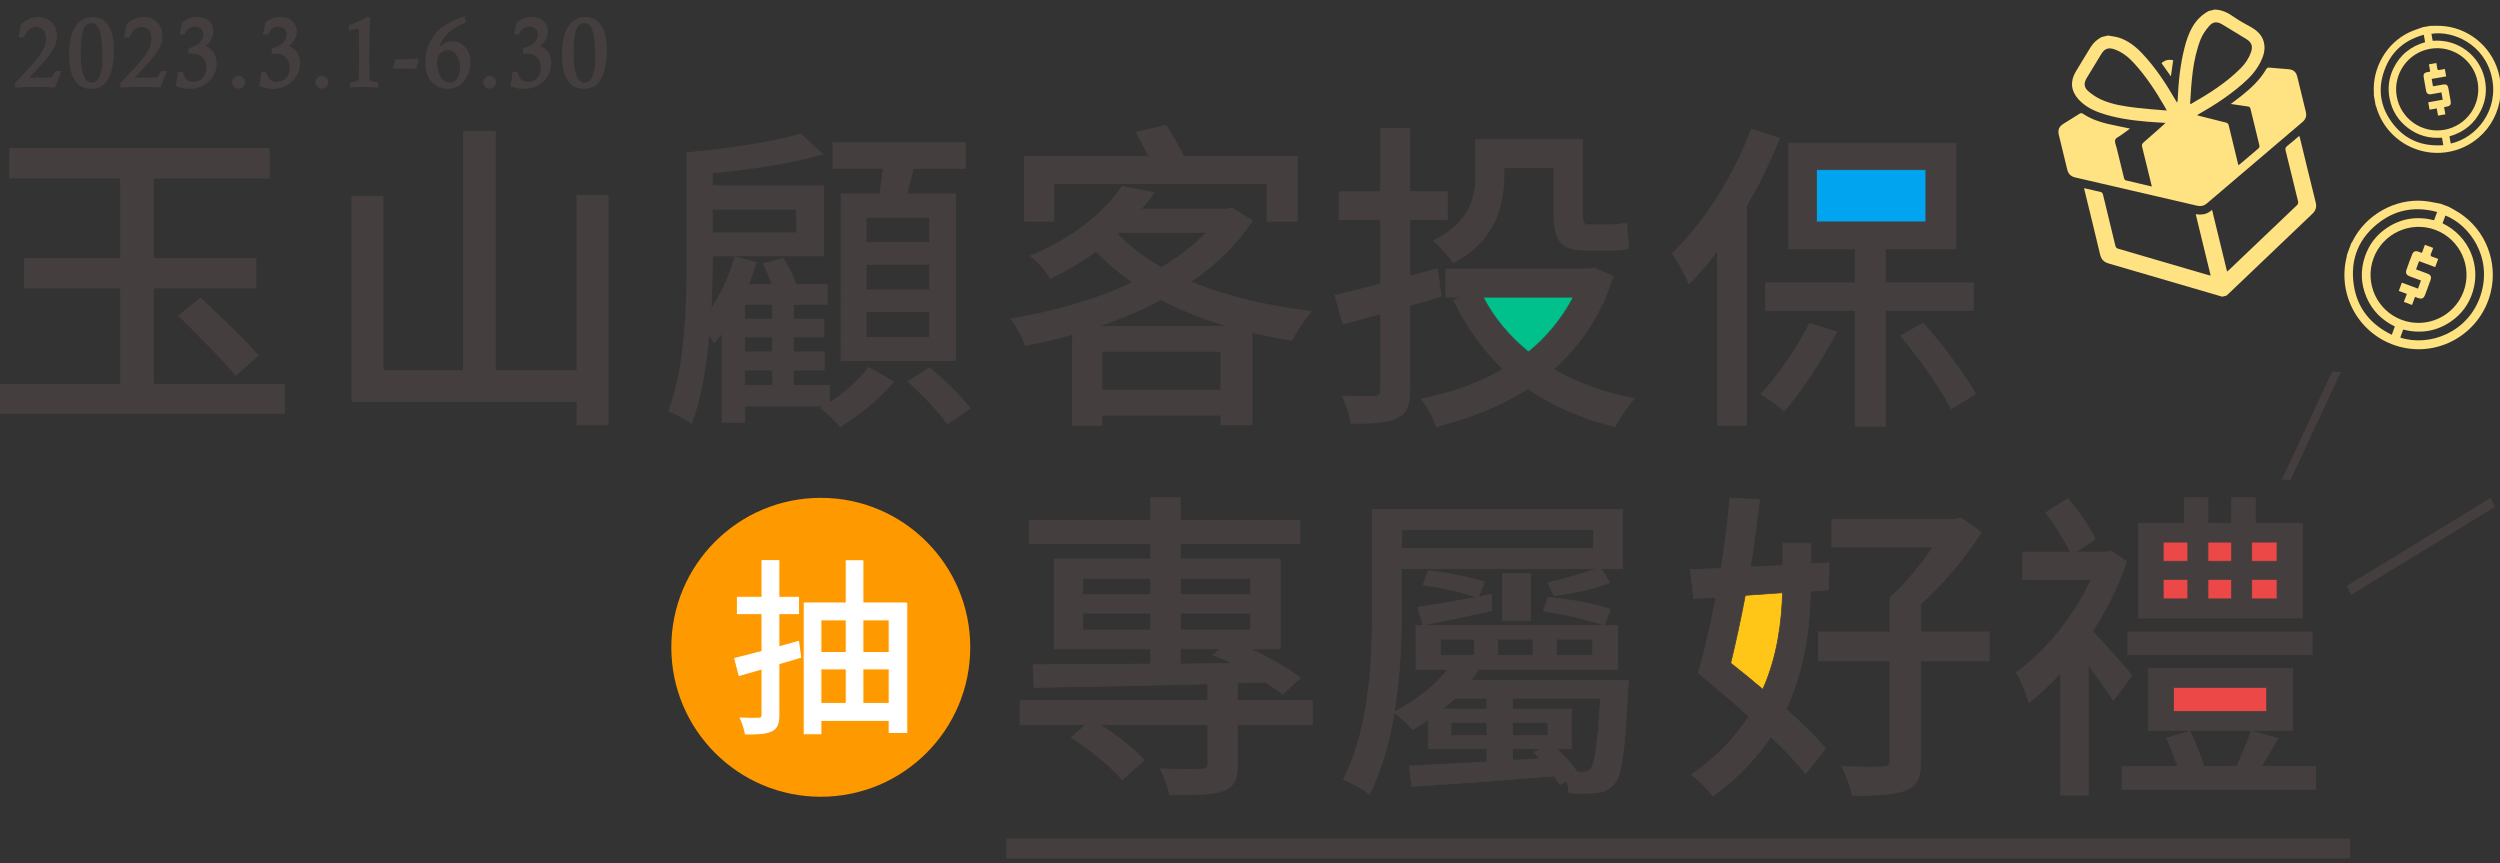 <?xml version="1.0" encoding="utf-8"?>
<!-- Generator: Adobe Illustrator 16.0.0, SVG Export Plug-In . SVG Version: 6.00 Build 0)  -->
<!DOCTYPE svg PUBLIC "-//W3C//DTD SVG 1.1//EN" "http://www.w3.org/Graphics/SVG/1.1/DTD/svg11.dtd">
<svg version="1.1" id="圖層_1" xmlns="http://www.w3.org/2000/svg" xmlns:xlink="http://www.w3.org/1999/xlink" x="0px" y="0px"
	 width="840px" height="290px" viewBox="-237.5 -87.5 840 290" enable-background="new -237.5 -87.5 840 290" xml:space="preserve">
<rect x="-237.5" y="-87.5" width="840" height="290" fill="#333333" stroke="none"/>
<g>
	<g>
		<polygon fill="#443F3E" stroke="#443F3E" stroke-width="2" stroke-miterlimit="10" points="552.928,110.922 552.387,109.686 
			598.961,81.207 599.502,82.441 		"/>
		<polygon fill="#443F3E" stroke="#443F3E" stroke-width="2" stroke-miterlimit="10" points="531.455,72.777 530.736,72.719 
			546.76,38.342 547.477,38.404 		"/>
		<g>
			<circle fill="#FF9900" cx="38.282" cy="129.994" r="50.218"/>
			<g>
				<path fill="#FFFFFF" stroke="#FFFFFF" stroke-width="0.35" stroke-miterlimit="10" d="M31.512,133.357
					c-2.48,0.762-4.896,1.463-7.313,2.162v17.166c0,2.988-0.635,4.514-2.415,5.406c-1.845,0.889-4.579,1.078-8.838,1.016
					c-0.191-1.398-0.954-3.816-1.717-5.342c2.671,0.129,5.341,0.129,6.104,0.064c0.827,0,1.209-0.252,1.209-1.207v-15.387
					c-2.734,0.764-5.278,1.525-7.692,2.223l-1.464-5.721c2.542-0.635,5.722-1.461,9.156-2.352v-12.715h-8.266v-5.469h8.266v-12.332
					H24.2v12.332h6.611v5.469H24.2v11.189l6.611-1.844L31.512,133.357z M67.178,115.111V158.6h-5.912v-4.07H38.315v4.514h-5.596
					v-43.932h14.114v-14.178h5.595v14.178H67.178z M38.315,120.77v10.998h8.519V120.77H38.315z M38.315,148.871h8.519v-11.635
					h-8.519V148.871z M52.428,120.77v10.998h8.838V120.77H52.428z M61.266,148.871v-11.635h-8.838v11.635H61.266z"/>
			</g>
		</g>
		<g>
			<polyline fill="#FFC517" points="344.457,103.578 339.453,131.91 360.744,149.049 369.379,104.088 			"/>
			<polyline fill="#ED4848" points="488.646,89.941 488.646,114.416 533.283,115.625 533.283,88.6 			"/>
			<polyline fill="#ED4848" points="489.805,141.752 493.443,153.93 531.545,154.76 531.545,141.752 			"/>
			<rect x="100.631" y="194.256" fill="#443F3E" width="451.5" height="6.672"/>
			<g>
				<path fill="#443F3E" stroke="#443F3E" stroke-width="0.25" stroke-miterlimit="10" d="M203.441,156.008h-25.174v13.404
					c0,4.795-0.98,7.41-4.904,8.826c-3.705,1.309-9.48,1.309-17.873,1.309c-0.436-2.506-1.852-6.32-3.161-8.719
					c5.994,0.219,12.206,0.219,13.84,0.109c1.744-0.109,2.18-0.545,2.18-1.852v-13.078h-36.181
					c5.559,3.596,11.661,8.391,14.822,11.879l-7.411,6.539c-3.487-4.143-10.898-10.137-17.109-14.17l4.903-4.248H105.25v-8.174
					h63.099v-5.559c-21.795,0.545-42.937,0.98-58.413,1.199l-0.327-7.629c10.462,0,24.411-0.109,39.56-0.217v-5.123h-32.476v-30.188
					h32.476v-5.121h-40.866V87.35h40.866v-7.629h9.917v7.629h40.214v7.848h-40.214v5.121h33.566v30.188h-10.135
					c6.539,2.943,12.969,6.756,16.893,9.809l-5.994,5.449c-1.527-1.309-3.488-2.617-5.668-4.033l-9.48,0.219v5.885h25.174V156.008z
					 M126.285,112.307h22.885v-5.449h-22.885V112.307z M149.169,124.186v-5.668h-22.885v5.668H149.169z M159.086,106.857v5.449
					h23.65v-5.449H159.086z M182.736,118.518h-23.65v5.668h23.65V118.518z M159.086,135.629l17.546-0.219
					c-2.18-1.09-4.469-2.07-6.648-2.832l2.508-2.072h-13.406V135.629z"/>
				<path fill="#443F3E" stroke="#443F3E" stroke-width="0.25" stroke-miterlimit="10" d="M309.645,141.076
					c0,0-0.109,2.398-0.219,3.488c-0.98,20.707-2.07,28.443-4.469,31.168c-1.633,2.07-3.486,2.834-5.992,3.053
					c-2.072,0.326-5.668,0.326-9.264,0.107c-0.109-1.199-0.328-2.615-0.764-3.922l-2.396,1.09c-0.438-0.764-1.09-1.744-1.854-2.834
					c-17.219,1.416-34.982,2.725-47.842,3.486l-0.762-6.865c7.082-0.328,16.236-0.762,26.045-1.309v-4.469h-19.727v-9.807
					c-1.742,1.199-3.379,2.396-5.338,3.379c-1.418-1.744-4.143-4.469-6.104-5.668c-1.635,9.918-4.25,19.508-8.393,27.354
					c-1.852-1.635-6.32-4.031-8.717-4.902c9.045-17.111,9.807-41.521,9.807-58.633V83.645h84.023v19.943h-7.191l2.834,4.686
					c-5.449,2.18-13.297,3.705-18.637,4.359l-2.18-4.359c4.795-0.871,12.205-3.27,16.893-4.686h-65.934v12.098
					c0,10.242-0.436,23.32-2.506,36.072c7.955-4.143,14.059-9.266,18.09-14.385h-10.789V122.66h67.785v14.713h-46.643
					c-0.873,1.307-1.744,2.506-2.725,3.703H309.645z M233.467,90.51v6.213h64.408V90.51H233.467z M238.916,116.557
					c5.014-0.764,12.205-1.963,19.727-3.379c-4.578-1.635-11.553-3.27-17.982-4.141l1.742-4.795
					c6.867,0.762,14.277,2.289,18.855,3.814l-1.963,5.014l4.359-0.873l0.109,5.449c-8.064,1.744-16.783,3.705-23.104,4.904
					L238.916,116.557z M246.438,132.686h11.441v-5.449h-11.441V132.686z M251.34,147.072c-1.309,1.307-2.725,2.506-4.25,3.705
					h15.039v-3.705H251.34z M262.129,159.604v-4.359h-12.098v4.359H262.129z M265.725,132.686h11.879v-5.449h-11.879V132.686z
					 M267.361,121.023v-15.801h9.371v15.801H267.361z M285.67,164.07c2.504,2.508,5.119,5.342,6.756,7.848c0.762,0,1.416,0,1.961,0
					c1.199,0,1.961-0.217,2.725-1.199c1.197-1.742,2.289-7.846,3.16-23.646h-29.533v3.705h19.725v13.293H285.67z M282.617,155.244
					h-11.879v4.359h11.879V155.244z M280,167.451c-0.762-0.764-1.523-1.527-2.178-2.18l2.615-1.201h-9.699v3.926L280,167.451z
					 M282.617,113.178c7.629,0.764,15.912,2.287,20.924,4.031l-1.961,5.342c-5.014-1.744-13.295-3.707-20.49-4.688L282.617,113.178z
					 M285.451,132.686h12.205v-5.449h-12.205V132.686z"/>
				<path fill="#443F3E" stroke="#443F3E" stroke-width="0.25" stroke-miterlimit="10" d="M370.82,111.107
					c-0.219,11.771-1.854,26.047-8.176,39.67c5.342,4.793,10.135,9.479,13.297,13.186l-6.758,8.5
					c-2.832-3.596-6.975-7.955-11.658-12.424c-4.797,7.084-11.117,13.84-19.51,19.943c-1.525-2.18-4.902-5.557-7.191-7.191
					c8.609-5.887,14.82-12.643,19.289-19.617c-5.777-5.23-11.77-10.244-17-14.604c2.068-6.756,4.141-15.91,5.992-25.393l-7.52,0.436
					l-1.088-9.699l10.352-0.436c1.199-8.174,2.289-16.346,2.943-23.648l9.918,0.545c-0.764,7.084-1.855,14.822-3.053,22.668
					l10.898-0.545v-7.52h9.371v6.977l6.104-0.328l-0.109,9.045L370.82,111.107z M348.914,112.525
					c-1.525,8.172-3.27,16.018-4.904,22.775c3.488,2.725,7.193,5.775,10.789,8.828c5.014-11.334,6.322-22.668,6.648-32.477
					L348.914,112.525z M430.867,134.537h-22.994v33.676c0,5.557-1.199,8.281-5.123,9.809c-3.814,1.525-9.371,1.744-17.873,1.744
					c-0.543-2.834-2.07-6.975-3.486-9.699c5.994,0.217,12.096,0.217,13.732,0.107c1.742,0,2.396-0.436,2.396-2.07v-33.566h-24.084
					v-9.699h24.084v-11.551c5.123-4.469,10.461-11.008,14.492-17.002h-34v-9.264h40.977l2.289-0.543l6.975,4.904
					c-5.23,7.955-12.641,17.219-20.379,23.975v9.48h22.994V134.537z"/>
				<path fill="#443F3E" stroke="#443F3E" stroke-width="0.25" stroke-miterlimit="10" d="M472.553,147.834
					c-1.854-2.943-5.23-7.629-8.393-11.988v43.811h-9.262V138.57c-3.488,3.814-7.193,7.193-10.682,10.025
					c-0.762-2.941-2.941-8.281-4.248-10.135c9.697-6.865,19.506-18.854,25.172-31.275h-22.994v-9.156h16.02
					c-1.744-3.814-5.23-9.264-8.281-13.295l7.408-4.688c3.707,4.143,7.414,9.811,9.156,13.623l-6.43,4.359h10.025l1.744-0.436
					l5.23,3.596c-2.723,8.283-6.756,16.131-11.441,23.432c4.031,4.031,11.225,12.533,13.295,14.822L472.553,147.834z
					 M540.557,169.957v7.736h-65.063v-7.736h18.744c-1.088-3.053-2.506-6.539-3.705-9.48l7.738-2.289
					c1.854,3.705,3.705,8.5,4.686,11.77h11.117c1.633-3.705,3.814-8.5,4.795-11.879l9.045,2.506
					c-1.854,3.27-3.814,6.539-5.559,9.373H540.557z M539.357,132.357h-61.9v-7.52h61.9V132.357z M536.088,120.152h-55.035V88.33
					h15.365v-8.609h7.955v8.609h7.957v-8.609h7.955v8.609h15.803V120.152z M484.32,157.969v-20.814h48.498v20.814H484.32z
					 M489.336,101.082h8.281v-6.43h-8.281V101.082z M489.336,113.723h8.281v-6.537h-8.281V113.723z M492.822,151.539H524.1v-8.064
					h-31.277V151.539z M512.33,101.082v-6.43h-7.957v6.43H512.33z M504.373,107.186v6.537h7.957v-6.537H504.373z M527.588,94.652
					h-8.502v6.43h8.502V94.652z M527.588,107.186h-8.502v6.537h8.502V107.186z"/>
			</g>
		</g>
	</g>
	<g>
		<g>
			<path fill="#443F3E" stroke="#443F3E" stroke-width="0.25" stroke-miterlimit="10" d="M-141.923,41.631v9.807h-97.319v-9.807
				h42.284V9.264h-32.367v-9.918h32.367v-27.027h-37.271v-9.917h87.184v9.917h-38.906v27.027h34.437v9.918h-34.437v32.367H-141.923z
				 M-170.149,12.641c6.32,5.994,15.039,14.168,19.398,19.291l-7.52,6.756c-4.142-5.23-12.86-13.84-19.18-20.162L-170.149,12.641z"
				/>
			<path fill="#443F3E" stroke="#443F3E" stroke-width="0.25" stroke-miterlimit="10" d="M-33.154-21.904v77.156h-10.462v-7.846
				h-75.632v-68.984h10.462v58.631h27.027v-80.427h10.68v80.427h27.463v-58.957H-33.154z"/>
			<path fill="#443F3E" stroke="#443F3E" stroke-width="0.25" stroke-miterlimit="10" d="M41.177,47.842
				c5.122-3.16,10.463-8.063,13.187-11.879l8.392,4.797c-4.687,5.447-11.879,11.551-17.981,15.037
				c-1.417-1.852-4.469-4.576-6.539-6.211l1.199-0.654H12.733v5.449H5.105V24.41c-0.872,1.092-1.744,2.182-2.615,3.271
				c-0.328-0.654-0.98-1.635-1.744-2.617c-0.98,10.463-2.724,21.25-5.886,29.752c-1.634-1.416-5.448-3.379-7.736-4.141
				C-6.992,35.418-6.666,13.84-6.666-1.416v-34.766h0.109c13.404-1.309,29.206-3.488,38.033-6.32l7.411,6.756
				c-10.135,3.053-24.192,5.123-37.054,6.322v4.359h37.381v23.539H1.834v0.109c0,5.23-0.108,11.441-0.436,17.871
				C4.778,11.334,7.72,5.014,9.464-1.197l7.192,1.852c-0.763,2.506-1.744,5.012-2.616,7.41h7.957
				c-0.872-2.287-1.963-4.795-3.052-6.975l6.756-1.744c1.635,2.617,3.271,5.994,4.251,8.719h10.462v6.646H29.081v5.016h10.244v5.992
				H29.081v5.014h10.354v6.104H29.081v5.121h12.097V47.842z M1.834-17.219v7.955h28.335v-7.955H1.834z M22.106,14.711h-9.373v5.016
				h9.373V14.711z M22.106,25.719h-9.373v5.014h9.373V25.719z M12.733,41.957h9.373v-5.121h-9.373V41.957z M58.069-22.34
				c0.436-2.725,0.872-5.885,1.198-8.611H42.375v-8.608h44.464v8.608H69.403c-0.762,2.943-1.525,5.887-2.288,8.611h16.456v56.016
				h-38.47V-22.34H58.069z M74.852-14.494h-21.36v8.391h21.36V-14.494z M74.852,1.307h-21.36v8.611h21.36V1.307z M74.852,17.219
				h-21.36v8.611h21.36V17.219z M74.852,36.072c4.795,3.924,10.68,9.699,13.622,13.621l-7.628,5.232
				c-2.726-3.924-8.501-10.027-13.296-14.275L74.852,36.072z"/>
			<path fill="#443F3E" stroke="#443F3E" stroke-width="0.25" stroke-miterlimit="10" d="M183.295-13.404
				c-5.123,7.955-12.314,14.822-20.707,20.598c11.879,4.904,25.721,8.174,40.541,9.916c-2.18,2.398-5.123,6.865-6.539,9.699
				c-4.578-0.654-9.045-1.525-13.404-2.615v31.059h-10.463v-3.268h-39.995v3.486h-9.918V24.848
				c-5.231,1.525-10.571,2.725-15.802,3.705c-0.872-2.615-3.052-6.648-4.795-8.936c13.949-2.289,28.443-6.322,40.867-12.207
				c-4.468-3.16-8.609-6.648-12.314-10.463c-4.469,3.271-9.59,6.322-15.366,9.047c-1.309-2.289-4.469-5.887-6.648-7.52
				c14.931-6.104,25.284-15.148,30.733-23.322l10.788,2.07c-1.308,1.961-2.833,3.705-4.359,5.559h28.77l1.637-0.436L183.295-13.404z
				 M116.599-13.188h-9.918v-21.796h41.849c-1.417-2.725-2.942-5.558-4.25-8.063l10.026-2.398c1.853,3.052,4.249,7.083,5.885,10.462
				h38.252v21.796h-10.246v-12.641h-71.598V-13.188z M175.121,22.123c-8.174-2.396-15.584-5.34-22.559-8.938
				c-6.538,3.488-13.513,6.432-20.924,8.938H175.121z M172.723,43.592V30.514h-39.995v13.078H172.723z M137.958-8.826
				c3.923,4.141,8.937,7.846,14.821,11.225c5.886-3.596,11.007-7.41,15.041-11.771h-29.208L137.958-8.826z"/>
		</g>
		<g>
			<rect x="371.254" y="-35.311" fill="#00A4EF" width="42.078" height="24.686"/>
			<path fill="#00C08B" d="M254.008,8.748c0,0,9.377,20.098,17.49,25.508c8.111,5.41,8.111,5.41,8.111,5.41h-3.865l19.719-25.508
				V5.816"/>
			<path fill="#443F3E" stroke="#443F3E" stroke-width="0.25" stroke-miterlimit="10" d="M246.773,12.027
				c-3.486,1.09-7.082,2.18-10.57,3.051v28.553c0,5.232-1.09,7.846-4.25,9.264c-3.16,1.635-7.955,1.854-15.475,1.854
				c-0.328-2.508-1.744-6.65-2.943-9.154c4.795,0.109,9.371,0.109,10.68,0.109c1.527-0.109,2.18-0.545,2.18-2.182V17.912
				L213.752,21.4l-2.723-9.699c4.359-0.98,9.59-2.289,15.365-3.814v-21.578h-13.949v-9.373h13.949v-21.252h9.809v21.252h12.643
				v9.373h-12.643V5.27l9.264-2.506L246.773,12.027z M304.535,5.27c-4.143,13.297-11.227,23.432-20.053,31.277
				c7.736,4.576,16.891,7.955,27.135,9.918c-2.18,2.18-5.012,6.539-6.432,9.373c-11.225-2.725-21.031-6.975-29.314-12.752
				c-9.152,5.885-19.615,9.918-30.84,12.752c-0.764-2.834-3.053-7.084-5.014-9.264c10.027-1.963,19.398-5.23,27.572-10.027
				c-6.867-6.539-12.314-14.275-16.674-23.211l2.832-0.982h-5.447v-9.48h47.951l1.742-0.328L304.535,5.27z M267.807-28.512
				c0,10.133-3.051,22.012-17,29.314c-1.199-1.961-4.795-5.994-6.648-7.41c12.424-6.213,14.168-14.604,14.168-22.232V-40.61h35.855
				v24.411c0,3.053,0.217,4.25,2.07,4.25h7.191c1.635,0,4.141-0.217,5.668-0.652c0.109,2.615,0.436,6.211,0.764,8.5
				c-1.527,0.545-3.924,0.654-6.322,0.654h-8.174c-8.936,0-10.787-3.596-10.787-12.859v-14.932h-16.785V-28.512z M260.832,12.354
				c3.705,7.084,8.828,13.188,15.258,18.42c6.104-5.016,11.225-11.119,15.039-18.42H260.832z"/>
			<path fill="#443F3E" stroke="#443F3E" stroke-width="0.25" stroke-miterlimit="10" d="M360.447-41.046
				c-3.16,7.737-6.865,15.476-11.115,22.776v73.672h-9.699v-58.85c-3.053,4.141-6.32,8.064-9.592,11.334
				c-0.979-2.398-3.813-7.848-5.666-10.244c10.572-10.027,20.598-25.719,26.592-41.74L360.447-41.046z M379.629,24.016
				c-4.797,9.262-11.771,19.725-17.656,26.59c-1.742-1.635-5.559-4.467-7.846-5.666c5.885-6.213,12.207-15.367,16.346-23.758
				L379.629,24.016z M395.975,16.822v38.906H385.84V16.822h-30.078V7.561h30.078V-3.883h-22.449v-35.528h56.342v35.528h-23.758
				V7.561h29.645v9.262H395.975z M372.871-12.93h36.727v-17.545h-36.727V-12.93z M408.725,21.072
				c6.648,7.52,13.949,17.328,17.547,23.758l-8.174,5.012c-3.27-6.646-10.68-16.998-17.002-24.52L408.725,21.072z"/>
		</g>
	</g>
	<g>
		<g>
			<path fill-rule="evenodd" clip-rule="evenodd" fill="#FFE282" d="M506.566-84.275c2.576,0.005,4.674,1.169,6.727,2.603
				c1.705,1.188,3.549,2.18,5.375,3.185c2.463,1.357,4.309,3.151,4.654,6.097c0.242,2.062-0.381,3.937-1.289,5.747
				c-1.455,2.909-3.611,5.243-6.037,7.35c-4.441,3.853-9.326,7.066-14.422,9.971c-0.24,0.138-0.477,0.279-0.871,0.515
				c0.393,0.121,0.656,0.215,0.924,0.282c2.912,0.739,5.822,1.491,8.744,2.199c0.584,0.142,0.852,0.4,0.992,0.997
				c0.967,4.093,1.975,8.178,2.969,12.267c0.078,0.32,0.156,0.645,0.266,1.086c0.295-0.219,0.514-0.363,0.709-0.529
				c1.965-1.669,3.91-3.356,5.895-5.002c0.432-0.358,0.576-0.668,0.434-1.235c-1.014-4.053-2-8.11-2.963-12.173
				c-0.127-0.535-0.363-0.741-0.9-0.811c-1.844-0.239-3.682-0.531-5.734-0.836c0.51-0.387,0.865-0.657,1.225-0.926
				c3.248-2.43,6.41-4.957,8.932-8.171c0.625-0.793,1.182-1.646,1.701-2.513c0.268-0.446,0.523-0.66,1.078-0.607
				c2.166,0.204,4.338,0.345,6.506,0.539c1.609,0.142,2.51,0.909,2.9,2.487c0.971,3.935,1.918,7.876,2.879,11.813
				c0.338,1.385-0.021,2.512-1.127,3.449c-10.701,9.092-21.396,18.193-32.082,27.305c-0.992,0.848-2.055,1.102-3.324,0.805
				c-13.645-3.178-27.293-6.348-40.945-9.494c-1.496-0.344-2.34-1.209-2.689-2.67c-0.924-3.852-1.873-7.697-2.803-11.545
				c-0.43-1.783,0.012-2.862,1.555-3.83c1.789-1.124,3.598-2.224,5.379-3.359c0.42-0.269,0.732-0.271,1.158,0.01
				c2.516,1.661,5.309,2.679,8.219,3.366c2.471,0.582,4.967,1.054,7.604,1.605c-1.002,0.734-1.941,1.417-2.875,2.104
				c-0.74,0.542-1.861,0.953-2.113,1.669c-0.27,0.763,0.264,1.821,0.484,2.742c0.811,3.374,1.631,6.744,2.471,10.111
				c0.07,0.281,0.277,0.693,0.498,0.748c2.879,0.717,5.77,1.377,8.85,2.098c-0.111-0.459-0.188-0.77-0.262-1.078
				c-0.994-4.088-1.973-8.179-3-12.258c-0.168-0.665-0.023-1.049,0.486-1.487c2.209-1.899,4.375-3.849,6.555-5.781
				c0.244-0.218,0.473-0.454,0.811-0.778c-2.086-0.136-4.029-0.222-5.963-0.391c-5.477-0.475-10.914-1.195-16.131-3.042
				c-2.729-0.965-5.209-2.364-7.174-4.52c-2.488-2.724-2.82-5.984-0.945-9.155c1.67-2.822,3.404-5.605,5.109-8.407
				c0.887-1.452,2.129-2.51,3.607-3.316c0.717-0.174,1.434-0.348,2.148-0.522c1.281,0.243,2.611,0.344,3.836,0.756
				c3.035,1.019,5.496,2.955,7.672,5.256c4.449,4.712,7.979,10.084,11.203,15.674c0.166,0.286,0.342,0.563,0.516,0.848
				c0.188-0.396,0.209-0.7,0.221-1.004c0.248-5.831,0.818-11.626,2.258-17.295c1.285-5.065,3.188-9.769,8.133-12.466
				C505.252-83.955,505.908-84.114,506.566-84.275z M490.539-50.368c-0.338-0.628-0.516-0.978-0.709-1.313
				c-2.939-5.071-6.123-9.974-10.061-14.342c-1.908-2.118-4.053-3.938-6.799-4.894c-2.064-0.72-3.305-0.269-4.447,1.59
				c-1.635,2.663-3.262,5.329-4.869,8.009c-1.082,1.81-0.965,3.25,0.648,4.587c1.283,1.063,2.717,2.033,4.232,2.707
				c3.846,1.711,7.998,2.289,12.141,2.774C483.863-50.876,487.07-50.674,490.539-50.368z M498.369-52.587
				c0.215-0.004,0.287,0.018,0.332-0.01c5.998-3.424,11.83-7.082,16.73-12.028c1.504-1.519,2.686-3.273,3.391-5.311
				c0.703-2.041,0.246-3.325-1.586-4.453c-2.66-1.636-5.324-3.269-8.004-4.874c-1.836-1.101-3.221-0.995-4.58,0.645
				c-1.08,1.303-2.121,2.756-2.734,4.317C499.189-67.348,498.826-59.984,498.369-52.587z"/>
			<path fill-rule="evenodd" clip-rule="evenodd" fill="#FFE282" d="M509.17,12.184c-12.709-3.721-25.412-7.459-38.131-11.145
				c-1.631-0.473-2.518-1.365-2.908-3.029c-1.666-7.086-3.418-14.148-5.139-21.221c-0.072-0.293-0.145-0.59-0.26-1.068
				c1,0.227,1.875,0.424,2.752,0.625c0.865,0.197,1.727,0.438,2.602,0.584c0.643,0.105,0.896,0.428,1.047,1.051
				c1.355,5.674,2.75,11.338,4.115,17.012c0.133,0.553,0.328,0.889,0.936,1.064c10.104,2.938,20.199,5.898,30.295,8.855
				c0.203,0.057,0.412,0.092,0.799,0.176c-1.68-6.9-3.332-13.697-5.018-20.627c2.105,0.332,3.904,0.053,5.486-1.469
				c1.699,6.98,3.355,13.793,5.047,20.744c0.322-0.264,0.533-0.416,0.721-0.596c7.568-7.221,15.129-14.447,22.711-21.652
				c0.475-0.451,0.545-0.848,0.398-1.445c-1.398-5.664-2.76-11.338-4.162-17.002c-0.152-0.617-0.063-1.008,0.443-1.414
				c1.381-1.108,2.717-2.271,4.164-3.491c0.117,0.4,0.209,0.681,0.277,0.965c1.738,7.128,3.443,14.267,5.227,21.386
				c0.4,1.592,0.025,2.758-1.146,3.871c-9.271,8.813-18.512,17.654-27.762,26.486c-0.35,0.334-0.707,0.66-1.061,0.99
				C510.127,11.951,509.648,12.066,509.17,12.184z"/>
			<path fill-rule="evenodd" clip-rule="evenodd" fill="#FFE282" d="M491.922-61.845c-1.16-1.629-2.148-3.017-3.158-4.438
				c1.135-1.034,2.402-1.325,3.928-0.972C492.447-65.546,492.205-63.84,491.922-61.845z"/>
		</g>
		<g>
			<path fill-rule="evenodd" clip-rule="evenodd" fill="#FFE282" d="M579.012-78.797c1.17-0.009,2.34-0.071,3.506-0.02
				c8.961,0.395,16.797,6.561,19.35,15.203c3.287,11.133-2.785,22.81-13.738,26.41c-11.502,3.779-23.844-2.736-27.197-14.354
				c-0.053-0.186-0.148-0.358-0.225-0.536c-0.205-1.161-0.41-2.321-0.613-3.481c0.014-0.191,0.051-0.384,0.035-0.572
				c-0.627-8.474,4.25-16.925,11.908-20.512c1.451-0.681,3.004-1.142,4.512-1.705C577.369-78.508,578.191-78.652,579.012-78.797z
				 M579.039-71.109c-7.492,1.296-12.547,8.479-11.242,15.977c1.303,7.513,8.465,12.562,15.961,11.252
				c7.504-1.306,12.535-8.453,11.244-15.97C593.719-67.343,586.533-72.409,579.039-71.109z M583.004-41.244
				c-4.135,0.333-7.924-0.652-11.273-3.135c-3.377-2.502-5.484-5.841-6.314-9.952c-0.709-3.497-0.297-6.896,1.244-10.115
				c2.189-4.573,5.811-7.478,10.674-8.88c-0.146-0.833-0.281-1.599-0.438-2.491c-5.883,1.594-10.244,5.002-12.676,10.541
				c-3.09,7.043-2.215,13.774,2.615,19.75c4.217,5.218,9.887,7.303,16.611,6.802C583.293-39.605,583.154-40.391,583.004-41.244z
				 M585.986-39.271c8.674-1.939,16.164-11.222,13.789-22.178c-2.449-11.299-13.152-15.863-20.311-14.688
				c0.139,0.78,0.275,1.562,0.412,2.339c8.621-0.666,15.662,5.008,17.432,12.565c0.859,3.684,0.498,7.275-1.137,10.691
				c-2.178,4.552-5.773,7.455-10.654,8.866c0.121,0.691,0.232,1.345,0.352,1.992C585.895-39.542,585.947-39.406,585.986-39.271z"/>
			<path fill-rule="evenodd" clip-rule="evenodd" fill="#FFE282" d="M583.258-54c-0.154-0.882-0.283-1.605-0.432-2.453
				c-0.848,0.149-1.68,0.297-2.514,0.441c-0.363,0.064-0.721,0.145-1.086,0.186c-0.836,0.095-1.393-0.272-1.555-1.104
				c-0.307-1.589-0.588-3.186-0.838-4.786c-0.133-0.841,0.264-1.346,1.105-1.531c0.332-0.071,0.668-0.12,1.109-0.197
				c-0.148-0.836-0.285-1.617-0.43-2.438c0.867-0.153,1.627-0.286,2.49-0.438c0.102,0.57,0.234,1.113,0.283,1.666
				c0.059,0.595,0.275,0.818,0.891,0.65c0.535-0.147,1.098-0.204,1.686-0.307c0.15,0.847,0.283,1.607,0.436,2.47
				c-1.625,0.284-3.229,0.565-4.865,0.854c0.152,0.862,0.287,1.623,0.438,2.485c1.135-0.199,2.236-0.395,3.336-0.584
				c1.172-0.2,1.633,0.116,1.848,1.289c0.254,1.375,0.49,2.754,0.729,4.132c0.229,1.34-0.08,1.774-1.43,2.021
				c-0.215,0.037-0.43,0.074-0.746,0.13c0.082,0.451,0.15,0.856,0.223,1.261c0.066,0.377,0.133,0.758,0.207,1.175
				c-0.846,0.147-1.609,0.282-2.463,0.433c-0.141-0.796-0.279-1.578-0.428-2.424c-0.852,0.148-1.615,0.284-2.43,0.427
				c-0.148-0.845-0.287-1.626-0.439-2.497C580.016-53.43,581.617-53.711,583.258-54z"/>
		</g>
		<g>
			<path fill-rule="evenodd" clip-rule="evenodd" fill="#FFE282" d="M585.266-18.031c1.186,0.68,2.404,1.305,3.549,2.045
				c8.805,5.676,13.076,16.512,10.561,26.732c-3.24,13.164-16.244,21.363-29.41,18.543c-13.826-2.963-22.439-16.805-18.977-30.496
				c0.055-0.219,0.061-0.451,0.088-0.674c0.479-1.291,0.955-2.584,1.432-3.873c0.125-0.186,0.279-0.355,0.375-0.555
				c4.357-8.916,14.256-14.566,24.092-13.674c1.863,0.168,3.701,0.617,5.553,0.938C583.439-18.707,584.354-18.371,585.266-18.031z
				 M580.766-10.264c-8.318-3.104-17.645,1.162-20.748,9.494c-3.109,8.344,1.137,17.652,9.469,20.75
				c8.338,3.104,17.625-1.143,20.75-9.484C593.352,2.184,589.092-7.158,580.766-10.264z M567.174,22.195
				c-4.365-2.1-7.607-5.324-9.525-9.803c-1.93-4.514-2.09-9.121-0.506-13.756c1.348-3.945,3.764-7.133,7.215-9.469
				c4.902-3.324,10.264-4.119,15.994-2.67c0.344-0.928,0.66-1.777,1.027-2.77c-6.873-1.859-13.277-0.99-18.992,3.166
				c-7.264,5.281-10.35,12.586-8.998,21.459c1.182,7.744,5.672,13.188,12.75,16.643C566.5,24.018,566.822,23.145,567.174,22.195z
				 M569.02,25.941c9.893,3.152,22.912-1.797,26.971-14.246c4.184-12.838-3.922-23.748-11.832-26.775
				c-0.322,0.869-0.645,1.736-0.963,2.6c9.088,4.406,12.846,14.277,10.178,22.941c-1.301,4.223-3.781,7.633-7.441,10.115
				c-4.879,3.307-10.217,4.117-15.969,2.664c-0.287,0.771-0.559,1.494-0.818,2.221C569.088,25.615,569.061,25.781,569.02,25.941z"/>
			<path fill-rule="evenodd" clip-rule="evenodd" fill="#FFE282" d="M574.941,9.479c0.365-0.98,0.664-1.787,1.01-2.729
				c-0.941-0.348-1.867-0.689-2.793-1.033c-0.402-0.15-0.813-0.281-1.205-0.453c-0.898-0.398-1.244-1.096-0.916-2.029
				c0.625-1.783,1.281-3.561,1.973-5.32c0.361-0.928,1.059-1.203,2.018-0.893c0.375,0.123,0.744,0.271,1.232,0.453
				c0.346-0.932,0.666-1.801,1.004-2.711c0.963,0.355,1.811,0.666,2.771,1.023c-0.234,0.635-0.422,1.26-0.695,1.848
				c-0.293,0.633-0.205,0.988,0.516,1.18c0.625,0.166,1.223,0.441,1.879,0.686c-0.348,0.941-0.66,1.787-1.016,2.744
				c-1.807-0.668-3.588-1.328-5.41-2.002c-0.354,0.959-0.666,1.805-1.023,2.764c1.264,0.467,2.49,0.916,3.709,1.375
				c1.301,0.488,1.58,1.078,1.104,2.389c-0.553,1.535-1.125,3.066-1.697,4.598c-0.557,1.484-1.125,1.74-2.631,1.193
				c-0.24-0.088-0.477-0.178-0.83-0.307c-0.186,0.502-0.352,0.953-0.518,1.4c-0.156,0.42-0.311,0.844-0.484,1.309
				c-0.939-0.35-1.789-0.664-2.74-1.016c0.328-0.885,0.65-1.754,0.998-2.695c-0.947-0.352-1.797-0.664-2.701-1
				c0.348-0.939,0.668-1.809,1.027-2.779C571.336,8.145,573.119,8.803,574.941,9.479z"/>
		</g>
	</g>
	<g>
		<path fill="#443F3E" stroke="#443F3E" stroke-width="0.75" stroke-miterlimit="10" d="M-229.711-75.291h-1.128
			c0.329-1.271,0.583-2.58,0.763-3.926c0.879-0.742,1.767-1.295,2.662-1.661c0.895-0.365,1.798-0.548,2.71-0.548
			c1.091,0,2.114,0.257,3.067,0.771c0.954,0.514,1.674,1.237,2.162,2.169c0.487,0.933,0.731,1.96,0.731,3.083
			c0,1.017-0.186,1.981-0.556,2.893c-0.466,1.187-1.245,2.458-2.336,3.814c-1.091,1.356-3.38,3.915-6.866,7.677h6.66
			c0.964,0,1.603-0.096,1.915-0.286c0.313-0.191,0.681-0.721,1.104-1.589c0.042-0.074,0.106-0.191,0.191-0.35h1.208
			c-0.869,2.066-1.51,3.65-1.923,4.752c-2.13-0.117-4.048-0.175-5.753-0.175c-1.526,0-3.862,0.058-7.009,0.175v-0.938
			c3.221-3.359,5.515-5.867,6.882-7.526c1.367-1.658,2.341-3.181,2.924-4.569c0.402-0.932,0.604-1.928,0.604-2.988
			c0-1.399-0.339-2.464-1.018-3.195s-1.557-1.097-2.638-1.097c-0.975,0-1.844,0.313-2.606,0.938
			C-228.545-77.399-229.128-76.541-229.711-75.291z"/>
		<path fill="#443F3E" stroke="#443F3E" stroke-width="0.75" stroke-miterlimit="10" d="M-213.918-69.108
			c0-4.429,0.81-7.693,2.429-9.791c1.302-1.685,2.99-2.527,5.064-2.527c1.313,0,2.479,0.355,3.5,1.065
			c1.021,0.71,1.831,1.841,2.429,3.394s0.897,3.631,0.897,6.238c0,2.553-0.27,4.858-0.81,6.914c-0.54,2.056-1.46,3.603-2.762,4.641
			c-0.984,0.773-2.233,1.161-3.747,1.161c-2.381,0-4.144-0.97-5.287-2.909S-213.918-65.59-213.918-69.108z M-210.755-69.998
			c0,2.19,0.098,3.941,0.293,5.252c0.196,1.312,0.497,2.381,0.904,3.206s0.83,1.399,1.269,1.722s0.965,0.484,1.579,0.484
			c0.74,0,1.39-0.241,1.951-0.722c0.561-0.481,1.044-1.394,1.452-2.737c0.407-1.343,0.611-3.327,0.611-5.951
			c0-2.443-0.186-4.76-0.556-6.951c-0.169-0.962-0.412-1.777-0.729-2.444s-0.698-1.161-1.142-1.484
			c-0.444-0.322-1.01-0.484-1.697-0.484c-0.655,0-1.208,0.164-1.657,0.492c-0.45,0.328-0.838,0.82-1.166,1.476
			c-0.244,0.476-0.455,1.201-0.635,2.174C-210.597-74.293-210.755-72.304-210.755-69.998z"/>
		<path fill="#443F3E" stroke="#443F3E" stroke-width="0.75" stroke-miterlimit="10" d="M-194.247-75.291h-1.128
			c0.329-1.271,0.583-2.58,0.763-3.926c0.879-0.742,1.767-1.295,2.662-1.661c0.895-0.365,1.798-0.548,2.71-0.548
			c1.091,0,2.114,0.257,3.067,0.771c0.954,0.514,1.674,1.237,2.162,2.169c0.487,0.933,0.731,1.96,0.731,3.083
			c0,1.017-0.186,1.981-0.556,2.893c-0.466,1.187-1.245,2.458-2.336,3.814c-1.091,1.356-3.38,3.915-6.866,7.677h6.66
			c0.964,0,1.603-0.096,1.915-0.286c0.313-0.191,0.681-0.721,1.104-1.589c0.042-0.074,0.106-0.191,0.191-0.35h1.208
			c-0.869,2.066-1.51,3.65-1.923,4.752c-2.13-0.117-4.048-0.175-5.753-0.175c-1.526,0-3.862,0.058-7.009,0.175v-0.938
			c3.221-3.359,5.515-5.867,6.882-7.526c1.367-1.658,2.341-3.181,2.924-4.569c0.402-0.932,0.604-1.928,0.604-2.988
			c0-1.399-0.339-2.464-1.018-3.195s-1.557-1.097-2.638-1.097c-0.975,0-1.844,0.313-2.606,0.938
			C-193.081-77.399-193.664-76.541-194.247-75.291z"/>
		<path fill="#443F3E" stroke="#443F3E" stroke-width="0.75" stroke-miterlimit="10" d="M-175.704-76.308h-1.065
			c0.339-1.155,0.62-2.326,0.842-3.513c0.761-0.541,1.534-0.943,2.316-1.208c0.783-0.265,1.576-0.397,2.38-0.397
			c1.005,0,1.899,0.199,2.682,0.596s1.373,0.958,1.769,1.684c0.397,0.725,0.595,1.474,0.595,2.247c0,1.895-1.033,3.573-3.099,5.034
			c1.155,0.308,2.05,0.795,2.686,1.463c1.017,1.061,1.525,2.455,1.525,4.183c0,2.248-0.839,4.177-2.516,5.789
			c-1.677,1.612-3.775,2.417-6.293,2.417c-1.397,0-2.778-0.271-4.144-0.811c0.307-1.356,0.535-2.733,0.684-4.132h0.952
			c0.38,1.229,0.886,2.092,1.515,2.59s1.415,0.747,2.356,0.747c1.354,0,2.48-0.466,3.379-1.398c0.899-0.933,1.349-2.183,1.349-3.751
			c0-1.558-0.477-2.8-1.43-3.727s-2.305-1.391-4.053-1.391c-0.159,0-0.339,0.005-0.541,0.016v-1.112
			c1.854-0.541,3.149-1.232,3.886-2.074s1.105-1.761,1.105-2.757c0-0.943-0.291-1.701-0.873-2.273s-1.374-0.858-2.378-0.858
			c-0.867,0-1.623,0.244-2.268,0.731C-174.816-77.844-175.271-77.208-175.704-76.308z"/>
		<path fill="#443F3E" stroke="#443F3E" stroke-width="0.75" stroke-miterlimit="10" d="M-157.368-61.654
			c0.487,0,0.903,0.171,1.248,0.514c0.344,0.343,0.516,0.762,0.516,1.258c0,0.485-0.172,0.902-0.516,1.25
			c-0.345,0.348-0.761,0.522-1.248,0.522c-0.498,0-0.919-0.174-1.263-0.522c-0.345-0.348-0.517-0.765-0.517-1.25
			c0-0.496,0.172-0.915,0.517-1.258C-158.287-61.482-157.866-61.654-157.368-61.654z"/>
		<path fill="#443F3E" stroke="#443F3E" stroke-width="0.75" stroke-miterlimit="10" d="M-147.693-76.308h-1.065
			c0.339-1.155,0.62-2.326,0.842-3.513c0.761-0.541,1.534-0.943,2.316-1.208c0.783-0.265,1.576-0.397,2.38-0.397
			c1.005,0,1.899,0.199,2.682,0.596s1.373,0.958,1.769,1.684c0.397,0.725,0.595,1.474,0.595,2.247c0,1.895-1.033,3.573-3.099,5.034
			c1.155,0.308,2.05,0.795,2.686,1.463c1.017,1.061,1.525,2.455,1.525,4.183c0,2.248-0.839,4.177-2.516,5.789
			c-1.677,1.612-3.775,2.417-6.293,2.417c-1.397,0-2.778-0.271-4.144-0.811c0.307-1.356,0.535-2.733,0.684-4.132h0.952
			c0.38,1.229,0.886,2.092,1.515,2.59s1.415,0.747,2.356,0.747c1.354,0,2.48-0.466,3.379-1.398c0.899-0.933,1.349-2.183,1.349-3.751
			c0-1.558-0.477-2.8-1.43-3.727s-2.305-1.391-4.053-1.391c-0.159,0-0.339,0.005-0.541,0.016v-1.112
			c1.854-0.541,3.149-1.232,3.886-2.074s1.105-1.761,1.105-2.757c0-0.943-0.291-1.701-0.873-2.273s-1.374-0.858-2.378-0.858
			c-0.867,0-1.623,0.244-2.268,0.731C-146.806-77.844-147.26-77.208-147.693-76.308z"/>
		<path fill="#443F3E" stroke="#443F3E" stroke-width="0.75" stroke-miterlimit="10" d="M-129.358-61.654
			c0.487,0,0.903,0.171,1.248,0.514c0.344,0.343,0.516,0.762,0.516,1.258c0,0.485-0.172,0.902-0.516,1.25
			c-0.345,0.348-0.761,0.522-1.248,0.522c-0.498,0-0.919-0.174-1.263-0.522c-0.345-0.348-0.517-0.765-0.517-1.25
			c0-0.496,0.172-0.915,0.517-1.258C-130.277-61.482-129.856-61.654-129.358-61.654z"/>
		<path fill="#443F3E" stroke="#443F3E" stroke-width="0.75" stroke-miterlimit="10" d="M-119.938-77.802v-0.858
			c2.092-0.858,3.584-1.494,4.477-1.907c0.414-0.19,0.934-0.477,1.561-0.858l0.462,0.35c-0.244,3.147-0.366,7.068-0.366,11.762
			c0,4.047,0.01,6.347,0.032,6.897c0.021,1.081,0.106,1.764,0.254,2.05c0.074,0.138,0.18,0.244,0.318,0.318
			c0.053,0.021,0.874,0.244,2.463,0.667v0.89c-2.183-0.117-3.777-0.175-4.784-0.175c-1.166,0-2.517,0.058-4.053,0.175v-0.89
			c1.547-0.402,2.395-0.646,2.543-0.731c0.148-0.084,0.26-0.196,0.334-0.334c0.095-0.19,0.164-0.874,0.207-2.05
			c0.01-0.402,0.016-2.521,0.016-6.357l-0.016-6.357l-0.032-1.494c-0.011-0.604-0.09-1.001-0.238-1.192
			c-0.148-0.19-0.387-0.286-0.715-0.286C-117.834-78.183-118.656-78.056-119.938-77.802z"/>
		<path fill="#443F3E" stroke="#443F3E" stroke-width="0.75" stroke-miterlimit="10" d="M-97.374-67.407l0.19,0.207
			c-0.317,0.789-0.577,1.595-0.778,2.416c-1.208-0.053-2.236-0.079-3.083-0.079c-0.795,0-2.061,0.026-3.799,0.079l-0.207-0.206
			c0.233-0.716,0.445-1.452,0.636-2.21c1.356,0.021,2.374,0.032,3.052,0.032C-99.848-67.169-98.519-67.249-97.374-67.407z"/>
		<path fill="#443F3E" stroke="#443F3E" stroke-width="0.75" stroke-miterlimit="10" d="M-81.708-81.505l0.365,1.255
			c-1.971,0.827-3.576,1.725-4.815,2.694c-1.24,0.97-2.247,2.08-3.02,3.33c-0.53,0.848-1.007,2.008-1.43,3.48
			c1.61-1.218,2.657-1.941,3.139-2.169c0.482-0.228,1.036-0.342,1.661-0.342c1.759,0,3.197,0.612,4.315,1.836
			c1.118,1.224,1.677,2.884,1.677,4.982s-0.646,4.026-1.939,5.785c-1.293,1.759-3.104,2.639-5.436,2.639
			c-2.002,0-3.682-0.763-5.038-2.289c-1.356-1.525-2.035-3.618-2.035-6.278c0-3.094,0.911-5.934,2.734-8.519
			C-89.475-78.024-86.201-80.159-81.708-81.505z M-82.55-64.904c0-0.7-0.157-1.581-0.469-2.642c-0.313-1.061-0.818-1.904-1.518-2.53
			s-1.51-0.939-2.432-0.939c-0.742,0-1.449,0.212-2.122,0.637c-0.673,0.424-1.158,0.944-1.454,1.56
			c-0.297,0.615-0.445,1.411-0.445,2.387c0,2.292,0.541,4.127,1.622,5.506c0.837,1.062,1.806,1.592,2.908,1.592
			c1.282,0,2.254-0.552,2.917-1.655S-82.55-63.397-82.55-64.904z"/>
		<path fill="#443F3E" stroke="#443F3E" stroke-width="0.75" stroke-miterlimit="10" d="M-72.972-61.654
			c0.487,0,0.903,0.171,1.248,0.514c0.344,0.343,0.516,0.762,0.516,1.258c0,0.485-0.172,0.902-0.516,1.25
			c-0.345,0.348-0.761,0.522-1.248,0.522c-0.498,0-0.919-0.174-1.263-0.522c-0.345-0.348-0.517-0.765-0.517-1.25
			c0-0.496,0.172-0.915,0.517-1.258C-73.891-61.482-73.47-61.654-72.972-61.654z"/>
		<path fill="#443F3E" stroke="#443F3E" stroke-width="0.75" stroke-miterlimit="10" d="M-63.297-76.308h-1.065
			c0.339-1.155,0.62-2.326,0.842-3.513c0.761-0.541,1.534-0.943,2.316-1.208c0.783-0.265,1.576-0.397,2.38-0.397
			c1.005,0,1.899,0.199,2.682,0.596s1.373,0.958,1.769,1.684c0.397,0.725,0.595,1.474,0.595,2.247c0,1.895-1.033,3.573-3.099,5.034
			c1.155,0.308,2.05,0.795,2.686,1.463c1.017,1.061,1.525,2.455,1.525,4.183c0,2.248-0.839,4.177-2.516,5.789
			c-1.677,1.612-3.775,2.417-6.293,2.417c-1.397,0-2.778-0.271-4.144-0.811c0.307-1.356,0.535-2.733,0.684-4.132h0.952
			c0.38,1.229,0.886,2.092,1.515,2.59s1.415,0.747,2.356,0.747c1.354,0,2.48-0.466,3.379-1.398c0.899-0.933,1.349-2.183,1.349-3.751
			c0-1.558-0.477-2.8-1.43-3.727s-2.305-1.391-4.053-1.391c-0.159,0-0.339,0.005-0.541,0.016v-1.112
			c1.854-0.541,3.149-1.232,3.886-2.074s1.105-1.761,1.105-2.757c0-0.943-0.291-1.701-0.873-2.273s-1.374-0.858-2.378-0.858
			c-0.867,0-1.623,0.244-2.268,0.731C-62.41-77.844-62.864-77.208-63.297-76.308z"/>
		<path fill="#443F3E" stroke="#443F3E" stroke-width="0.75" stroke-miterlimit="10" d="M-48.315-69.108
			c0-4.429,0.81-7.693,2.429-9.791c1.302-1.685,2.99-2.527,5.064-2.527c1.313,0,2.479,0.355,3.5,1.065
			c1.021,0.71,1.831,1.841,2.429,3.394s0.897,3.631,0.897,6.238c0,2.553-0.27,4.858-0.81,6.914c-0.54,2.056-1.46,3.603-2.762,4.641
			c-0.984,0.773-2.233,1.161-3.747,1.161c-2.381,0-4.144-0.97-5.287-2.909S-48.315-65.59-48.315-69.108z M-45.152-69.998
			c0,2.19,0.098,3.941,0.293,5.252c0.196,1.312,0.497,2.381,0.904,3.206s0.83,1.399,1.269,1.722s0.965,0.484,1.579,0.484
			c0.74,0,1.39-0.241,1.951-0.722c0.561-0.481,1.044-1.394,1.452-2.737c0.407-1.343,0.611-3.327,0.611-5.951
			c0-2.443-0.186-4.76-0.556-6.951c-0.169-0.962-0.412-1.777-0.729-2.444s-0.698-1.161-1.142-1.484
			c-0.444-0.322-1.01-0.484-1.697-0.484c-0.655,0-1.208,0.164-1.657,0.492c-0.45,0.328-0.838,0.82-1.166,1.476
			c-0.244,0.476-0.455,1.201-0.635,2.174C-44.994-74.293-45.152-72.304-45.152-69.998z"/>
	</g>
</g>
</svg>
